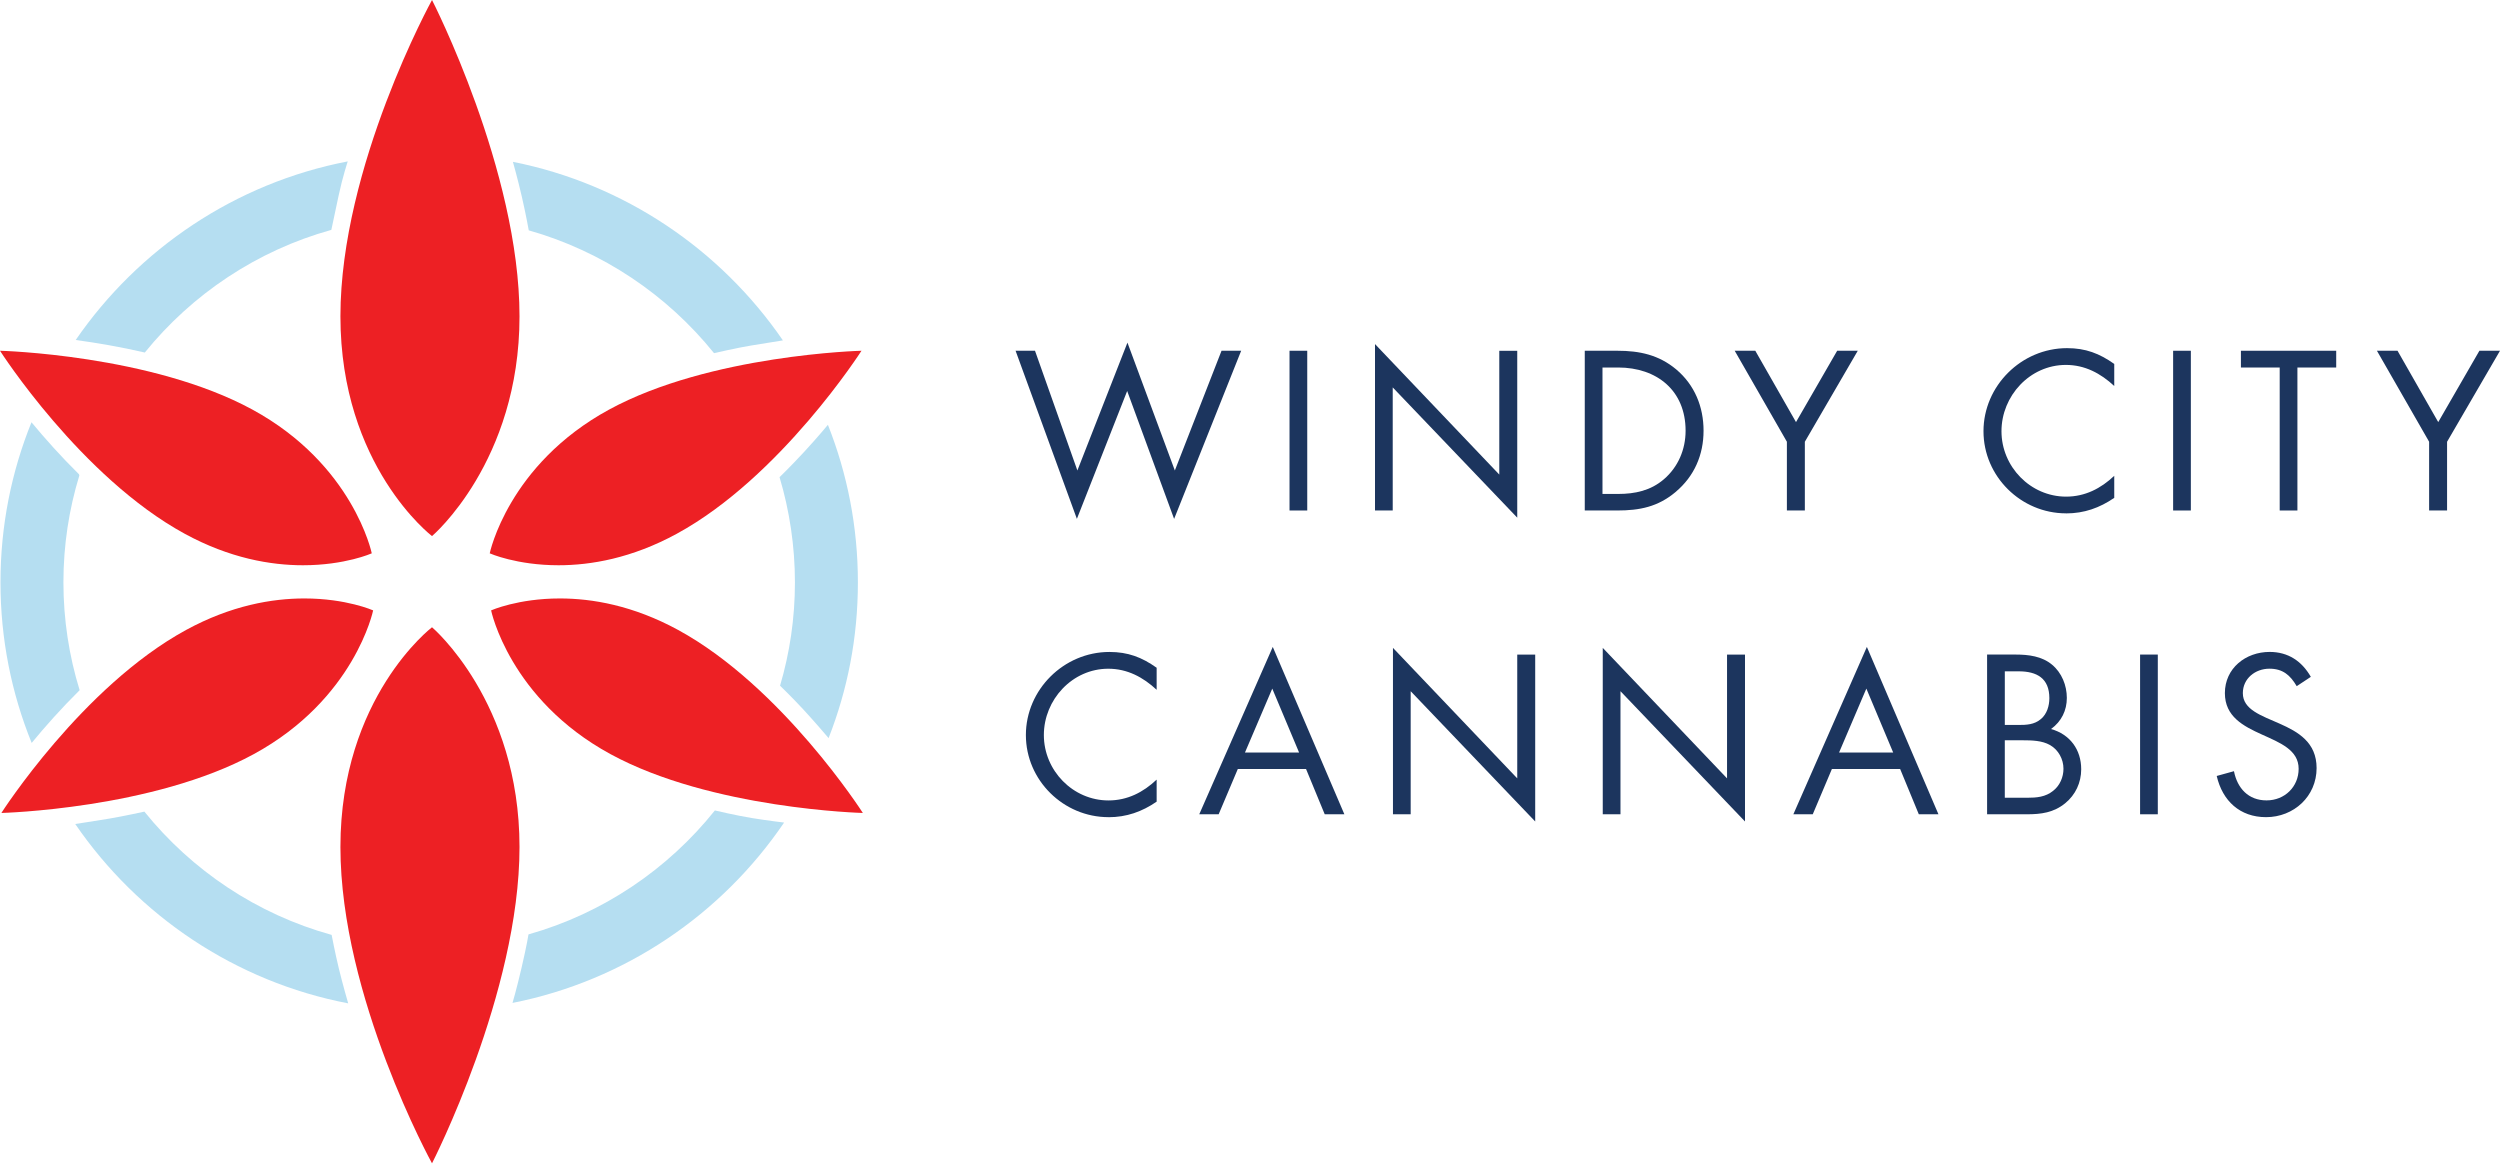<svg width="147" height="69" viewBox="0 0 147 69" fill="none" xmlns="http://www.w3.org/2000/svg">
<path d="M25.402 0C25.402 0 30.547 10.038 30.547 18.6C30.547 27.163 25.402 31.522 25.402 31.522C25.402 31.522 20.017 27.414 20.017 18.6C20.017 9.786 25.402 0 25.402 0Z" fill="#ED2024"/>
<path d="M25.402 36.883C25.402 36.883 30.547 41.242 30.547 49.804C30.547 58.366 25.402 68.404 25.402 68.404C25.402 68.404 20.017 58.617 20.017 49.804C20.017 40.989 25.402 36.883 25.402 36.883Z" fill="#ED2024"/>
<path d="M0.001 20.624C0.001 20.624 8.907 20.85 14.844 24.085C20.782 27.32 21.86 32.536 21.86 32.536C21.86 32.536 20.29 33.237 17.815 33.237C15.926 33.237 13.51 32.829 10.864 31.386C4.751 28.055 -6.10352e-05 20.624 -6.10352e-05 20.624" fill="#ED2024"/>
<path d="M50.656 20.624C50.656 20.624 45.904 28.057 39.792 31.386C37.146 32.829 34.731 33.237 32.841 33.237C30.367 33.237 28.796 32.536 28.796 32.536C28.796 32.536 29.874 27.32 35.812 24.085C41.751 20.85 50.656 20.624 50.656 20.624Z" fill="#ED2024"/>
<path d="M17.896 35.189C20.37 35.189 21.941 35.891 21.941 35.891C21.941 35.891 20.863 41.106 14.925 44.341C8.986 47.576 0.081 47.802 0.081 47.802C0.081 47.802 4.833 40.37 10.945 37.04C13.591 35.598 16.006 35.189 17.896 35.189Z" fill="#ED2024"/>
<path d="M32.921 35.189C34.81 35.189 37.226 35.598 39.872 37.04C45.984 40.371 50.736 47.802 50.736 47.802C50.736 47.802 41.83 47.576 35.893 44.341C29.955 41.106 28.877 35.891 28.877 35.891C28.877 35.891 30.448 35.189 32.922 35.189" fill="#ED2024"/>
<path d="M19.485 13.516C15.113 14.731 11.296 17.295 8.515 20.729C7.07 20.394 5.677 20.159 4.451 19.991C8.137 14.634 13.836 10.765 20.448 9.49C20.448 9.49 20.15 10.379 19.91 11.506C19.67 12.633 19.483 13.516 19.483 13.516H19.485Z" fill="#B5DEF1"/>
<path d="M31.089 13.544C35.433 14.774 39.223 17.339 41.985 20.765C41.985 20.765 43.382 20.443 44.172 20.316C44.963 20.188 46.035 20.015 46.035 20.015C42.376 14.682 36.722 10.821 30.159 9.516C30.159 9.516 30.439 10.507 30.68 11.55C30.922 12.594 31.091 13.545 31.091 13.545L31.089 13.544Z" fill="#B5DEF1"/>
<path d="M45.867 40.321C46.437 38.392 46.742 36.352 46.742 34.24C46.742 32.129 46.425 30.017 45.837 28.058C45.837 28.058 46.471 27.45 47.292 26.561C48.112 25.673 48.681 24.978 48.681 24.978C49.818 27.847 50.444 30.972 50.444 34.24C50.444 37.509 49.833 40.561 48.721 43.401C48.721 43.401 47.932 42.469 47.239 41.72C46.545 40.971 45.869 40.321 45.869 40.321H45.867Z" fill="#B5DEF1"/>
<path d="M31.074 54.943C35.451 53.707 39.267 51.117 42.035 47.654C42.035 47.654 43.256 47.946 44.216 48.102C45.118 48.249 46.105 48.367 46.105 48.367C42.444 53.759 36.75 57.663 30.135 58.972C30.135 58.972 30.355 58.246 30.669 56.899C30.983 55.551 31.075 54.943 31.075 54.943H31.074Z" fill="#B5DEF1"/>
<path d="M19.5 54.972C15.107 53.756 11.275 51.178 8.49 47.723C8.49 47.723 7.256 47.996 6.427 48.134C5.742 48.249 4.423 48.451 4.423 48.451C8.112 53.837 13.834 57.724 20.474 58.998C20.474 58.998 20.146 57.868 19.923 56.945C19.7 56.021 19.5 54.972 19.5 54.972Z" fill="#B5DEF1"/>
<path d="M4.665 27.959C4.057 29.947 3.729 32.057 3.729 34.242C3.729 36.426 4.062 38.577 4.683 40.583C3.609 41.646 2.657 42.719 1.862 43.684C0.679 40.767 0.028 37.58 0.028 34.243C0.028 30.907 0.675 27.739 1.851 24.829C2.642 25.784 3.582 26.84 4.642 27.885C4.642 27.885 4.669 27.945 4.665 27.962V27.959Z" fill="#B5DEF1"/>
<path d="M69.037 30.509L66.278 22.99L63.321 30.509L59.716 20.624H60.858L63.35 27.665L66.294 20.146L69.081 27.665L71.826 20.624H72.981L69.039 30.509H69.037Z" fill="#1C355E"/>
<path d="M75.824 30.017V20.624H76.866V30.017H75.824Z" fill="#1C355E"/>
<path d="M81.892 22.78V30.017H80.85V20.231L88.158 27.905V20.626H89.214V30.439L81.892 22.78Z" fill="#1C355E"/>
<path d="M98.521 28.933C97.479 29.806 96.409 30.017 95.085 30.017H93.184V20.624H95.1C96.409 20.624 97.535 20.864 98.563 21.722C99.647 22.637 100.169 23.919 100.169 25.327C100.169 26.734 99.633 28.002 98.521 28.931V28.933ZM95.141 21.61H94.226V29.044H95.141C96.141 29.044 97.057 28.848 97.831 28.185C98.676 27.466 99.113 26.424 99.113 25.327C99.113 22.961 97.424 21.609 95.143 21.609L95.141 21.61Z" fill="#1C355E"/>
<path d="M106.125 25.975V30.017H105.069V25.975L102 20.624H103.211L105.605 24.82L108.026 20.624H109.237L106.125 25.975Z" fill="#1C355E"/>
<path d="M121.486 30.185C118.839 30.185 116.629 28.018 116.629 25.356C116.629 22.694 118.854 20.471 121.544 20.471C122.628 20.471 123.445 20.781 124.318 21.4V22.696C123.516 21.95 122.586 21.457 121.474 21.457C119.362 21.457 117.687 23.273 117.687 25.357C117.687 27.442 119.39 29.202 121.488 29.202C122.6 29.202 123.53 28.723 124.318 27.977V29.273C123.459 29.864 122.544 30.188 121.488 30.188L121.486 30.185Z" fill="#1C355E"/>
<path d="M127.78 30.017V20.624H128.822V30.017H127.78Z" fill="#1C355E"/>
<path d="M135.088 21.61V30.017H134.046V21.61H131.766V20.624H137.369V21.61H135.088Z" fill="#1C355E"/>
<path d="M143.888 25.975V30.017H142.832V25.975L139.763 20.624H140.974L143.368 24.82L145.789 20.624H147L143.888 25.975Z" fill="#1C355E"/>
<path d="M65.179 48.049C62.532 48.049 60.322 45.881 60.322 43.22C60.322 40.558 62.547 38.335 65.236 38.335C66.32 38.335 67.138 38.644 68.011 39.264V40.56C67.209 39.813 66.278 39.321 65.166 39.321C63.055 39.321 61.379 41.137 61.379 43.221C61.379 45.305 63.083 47.066 65.18 47.066C66.292 47.066 67.223 46.587 68.011 45.841V47.137C67.152 47.728 66.237 48.052 65.18 48.052L65.179 48.049Z" fill="#1C355E"/>
<path d="M77.894 47.88L76.796 45.219H72.783L71.657 47.88H70.516L74.839 38.039L79.049 47.88H77.894ZM74.81 40.488L73.204 44.248H76.386L74.808 40.488H74.81Z" fill="#1C355E"/>
<path d="M82.948 40.643V47.88H81.906V38.095L89.214 45.768V38.489H90.27V48.303L82.948 40.643Z" fill="#1C355E"/>
<path d="M95.284 40.643V47.88H94.242V38.095L101.55 45.768V38.489H102.606V48.303L95.284 40.643Z" fill="#1C355E"/>
<path d="M112.826 47.88L111.729 45.219H107.715L106.59 47.88H105.449L109.772 38.039L113.981 47.88H112.826ZM109.742 40.488L108.137 44.248H111.319L109.741 40.488H109.742Z" fill="#1C355E"/>
<path d="M121.431 47.233C120.754 47.783 120.023 47.88 119.178 47.88H116.841V38.488H118.53C119.277 38.488 120.065 38.587 120.656 39.08C121.234 39.558 121.53 40.304 121.53 41.037C121.53 41.769 121.22 42.416 120.601 42.867C121.712 43.177 122.375 44.078 122.375 45.233C122.375 46.021 122.037 46.739 121.432 47.232L121.431 47.233ZM118.699 39.474H117.883V42.628H118.671C119.15 42.628 119.614 42.614 120.009 42.277C120.361 41.981 120.502 41.503 120.502 41.052C120.502 39.883 119.769 39.474 118.699 39.474ZM120.543 43.811C120.079 43.543 119.473 43.529 118.952 43.529H117.882V46.908H119.192C119.755 46.908 120.276 46.866 120.726 46.499C121.121 46.19 121.332 45.697 121.332 45.203C121.332 44.64 121.036 44.092 120.543 43.81V43.811Z" fill="#1C355E"/>
<path d="M125.837 47.88V38.488H126.879V47.88H125.837Z" fill="#1C355E"/>
<path d="M133.243 48.049C131.709 48.049 130.681 47.092 130.343 45.627L131.357 45.346C131.554 46.346 132.202 47.063 133.272 47.063C134.342 47.063 135.16 46.261 135.16 45.205C135.16 42.994 130.823 43.516 130.823 40.755C130.823 39.29 132.048 38.333 133.455 38.333C134.539 38.333 135.343 38.869 135.877 39.798L135.047 40.347C134.666 39.7 134.231 39.319 133.441 39.319C132.61 39.319 131.879 39.897 131.879 40.756C131.879 42.699 136.216 42.136 136.216 45.163C136.216 46.824 134.878 48.049 133.244 48.049H133.243Z" fill="#1C355E"/>
</svg>
